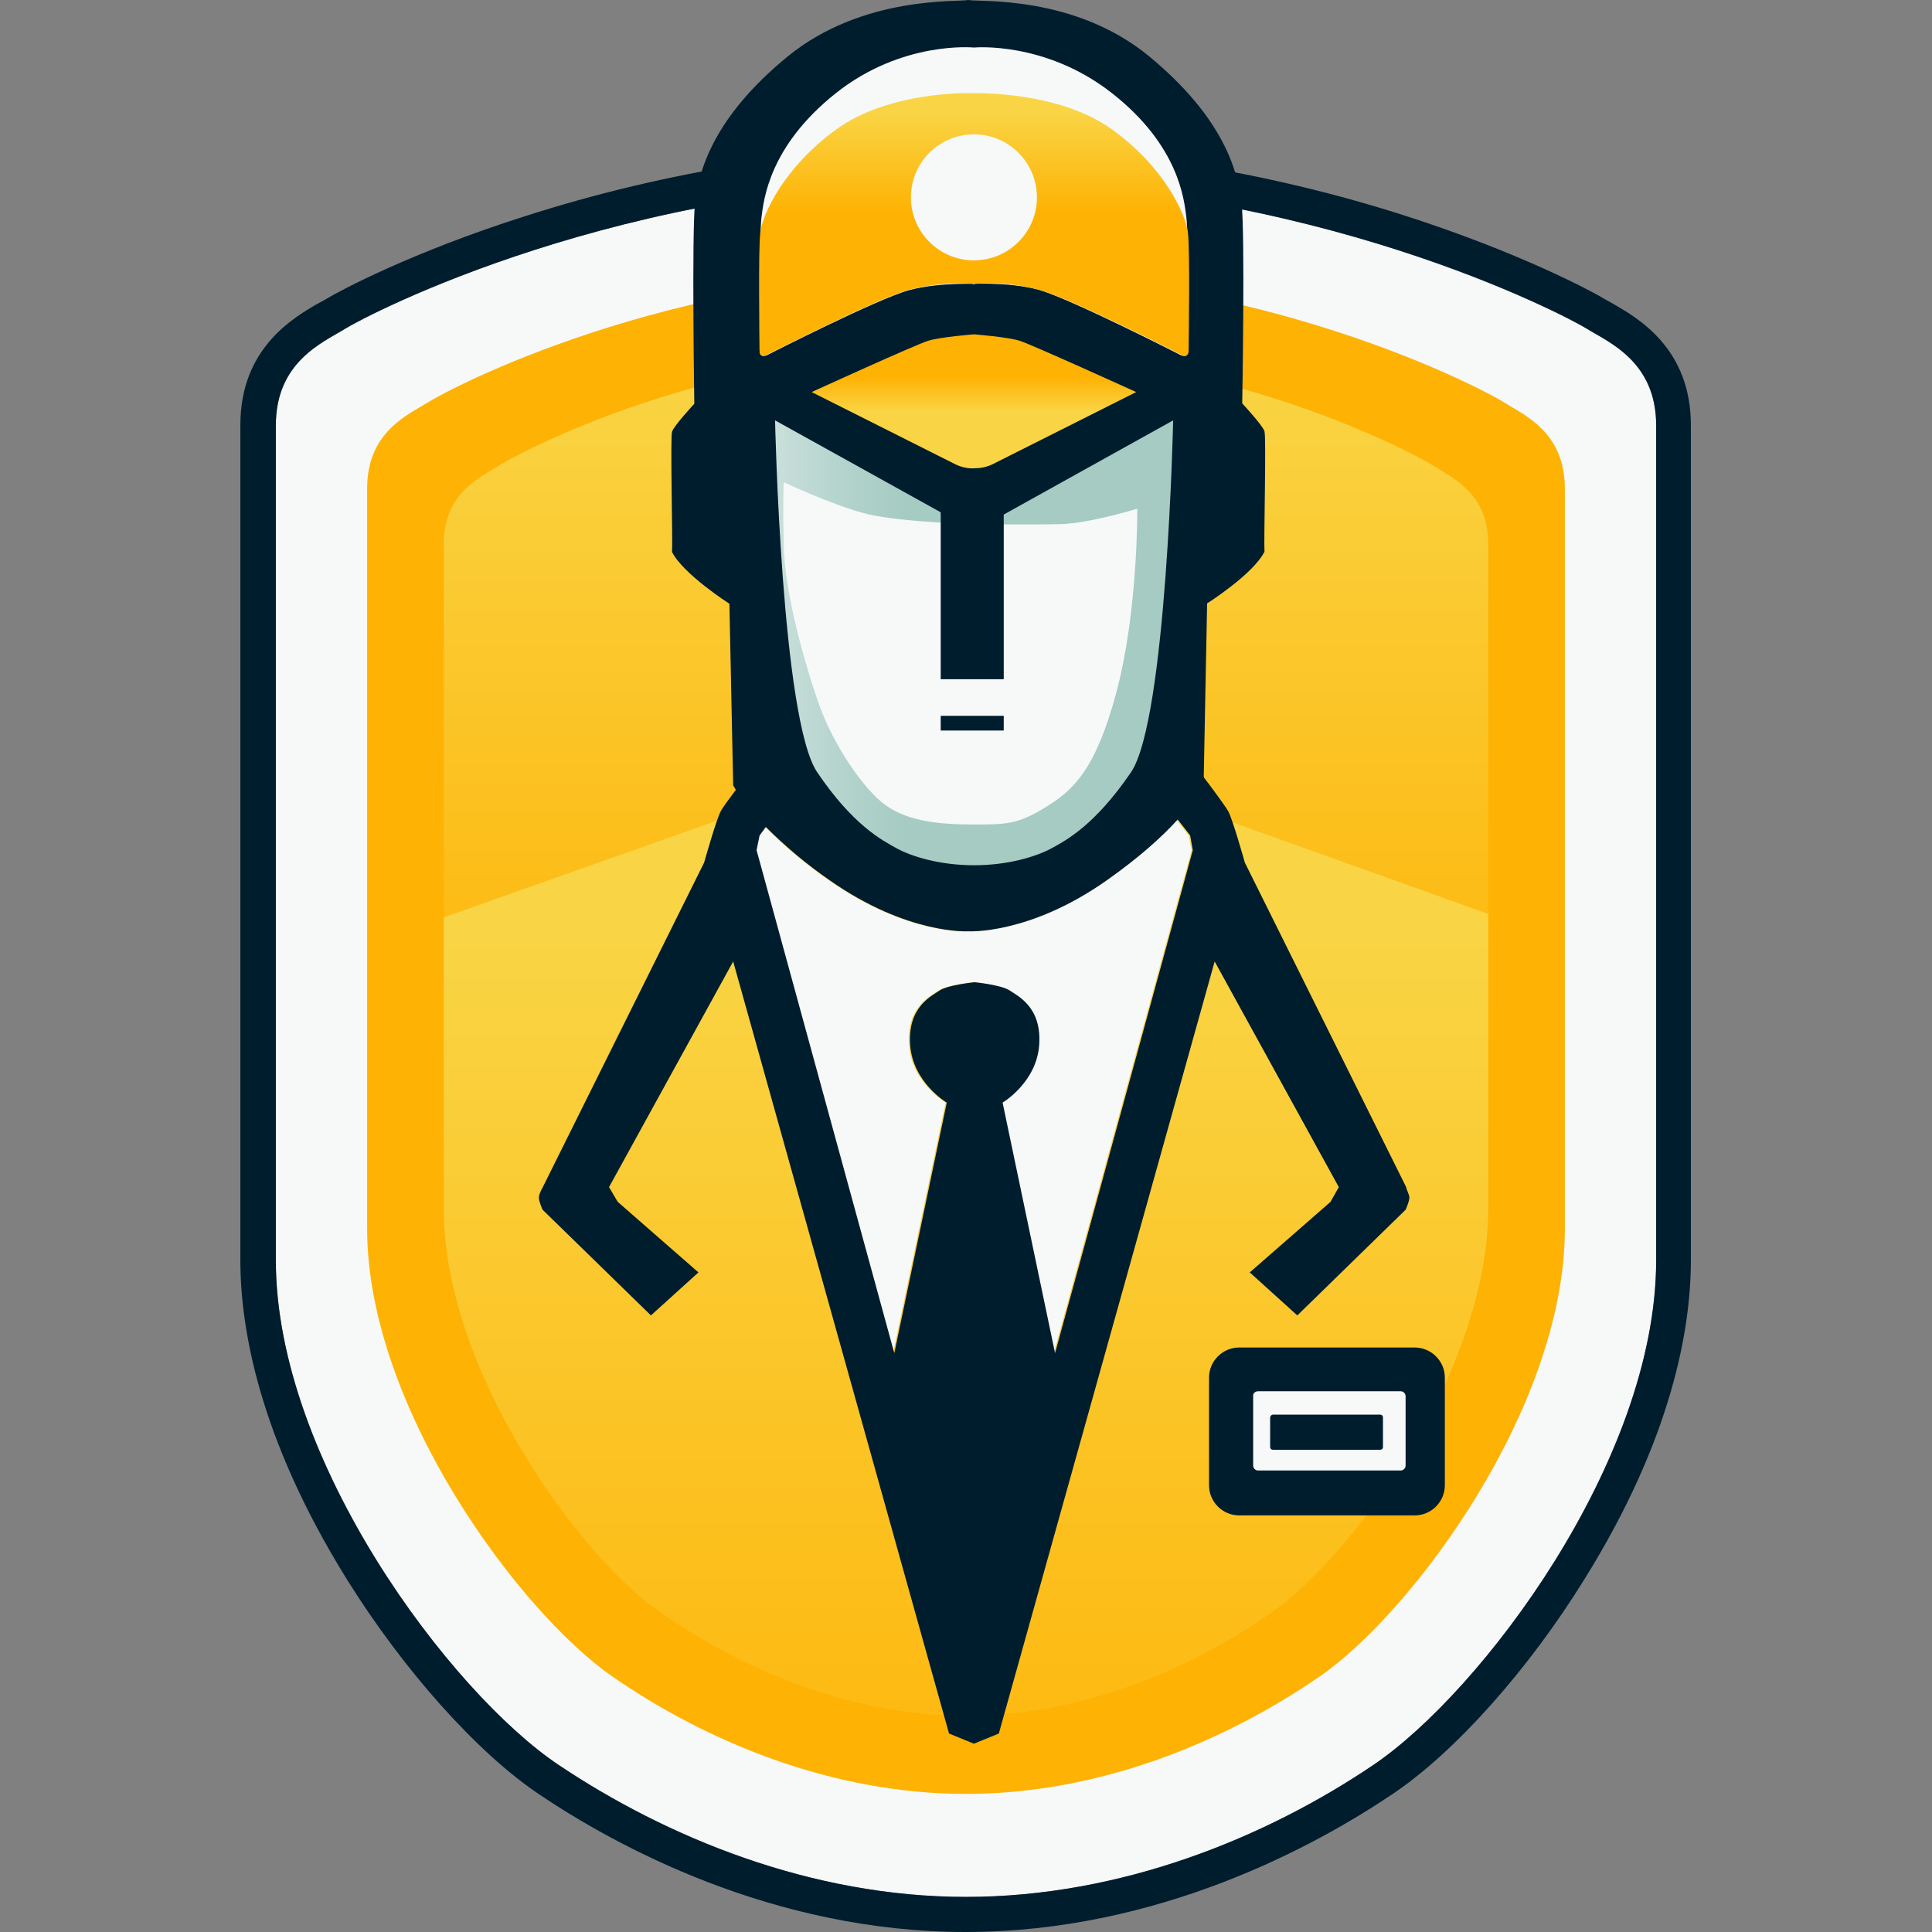 <?xml version="1.0" encoding="utf-8"?>
<!-- Generator: Adobe Illustrator 27.7.0, SVG Export Plug-In . SVG Version: 6.00 Build 0)  -->
<svg version="1.1" id="Layer_1" xmlns="http://www.w3.org/2000/svg" xmlns:xlink="http://www.w3.org/1999/xlink" x="0px" y="0px"
	 viewBox="0 0 512 512" style="enable-background:new 0 0 512 512;" xml:space="preserve">
<rect x="0" y="0" width="512" height="512" fill="#808080" stroke="none"/>
<style type="text/css">
	.st0{fill:#F7F8F8;}
	.st1{fill:#001D2E;}
	.st2{fill:#FEB203;}
	.st3{fill:url(#a17f28a3-d26f-4c14-9bb0-74338e4cba58_00000168800218097230208330000003493568027217294004_);}
	.st4{fill:url(#SVGID_1_);}
	.st5{fill:url(#SVGID_00000149371052992349238180000012094344161957379233_);}
	.st6{fill:url(#SVGID_00000037667590485528559590000009251955414178712731_);}
	.st7{fill:url(#SVGID_00000071558590607620665310000002345303863510044326_);}
</style>
<g id="a8fc1823-fed6-43dd-bcc9-4ad73cf572a5">
	<g id="a6265a28-3f94-4d66-8ba3-5c739f8705cb">
		<g id="ee8ddf76-bc83-4fcd-8f15-7391e59c7355">
			<path id="b95ee492-9081-4d55-8383-af696650044f" class="st0" d="M256,502.7c-41.2,0-79.5-15.9-108-35S73.1,387.1,73.1,334V112.7
				c0-16.9,12.6-22,18.4-25.6c5.8-3.6,73.1-39,164.5-39s158.7,35.4,164.5,39s18.4,8.7,18.4,25.6V334c0,53.1-46.5,114.5-74.9,133.7
				S297.3,502.7,256,502.7z"/>
			<path id="a78e7d40-3673-4f5b-8941-b05c653b4706" class="st1" d="M256,48.1c91.5,0,158.7,35.4,164.5,39s18.4,8.7,18.4,25.6V334
				c0,53.1-46.5,114.5-74.9,133.7s-66.8,35-108,35s-79.5-15.9-108-35S73.1,387.1,73.1,334V112.7c0-16.9,12.6-22,18.4-25.6
				C97.3,83.5,164.5,48.1,256,48.1 M256,38.8c-38.8,0-79.3,6.4-117.2,18.6C109.3,66.8,90.1,77,86.5,79.2c-0.5,0.3-1.2,0.7-2,1.1
				c-6.8,3.9-20.8,12-20.8,32.3V334c0,17.9,4.9,47,28.2,84.5c15,24.1,34.5,45.9,50.8,56.9c20.3,13.7,62,36.6,113.2,36.6
				s92.9-22.9,113.2-36.6c16.4-11,35.9-32.8,50.8-56.9c23.3-37.4,28.2-66.6,28.2-84.5V112.7c0-20.4-14-28.4-20.8-32.3
				c-0.7-0.4-1.4-0.8-2-1.1c-3.5-2.2-22.8-12.4-52.2-21.9C335.4,45.2,294.8,38.8,256,38.8z"/>
			<path id="af7a376b-4984-4e58-b8c5-e8d9777f2ee6" class="st2" d="M256,475.4c-35.8,0-69-14-93.7-31.1s-65-71.5-65-118.6V129.4
				c0-15,10.9-19.5,16-22.7c5.1-3.3,63.4-34.6,142.7-34.6s137.7,31.4,142.7,34.6c5,3.2,16,7.7,16,22.7v196.3
				c0,47.1-40.3,101.6-65,118.6S291.8,475.4,256,475.4z"/>
			
				<linearGradient id="a17f28a3-d26f-4c14-9bb0-74338e4cba58_00000018237182410799234240000004265982764575529903_" gradientUnits="userSpaceOnUse" x1="256.017" y1="420.615" x2="256.017" y2="211.477" gradientTransform="matrix(1 0 0 -1 0 512)">
				<stop  offset="0" style="stop-color:#F9D546"/>
				<stop  offset="1" style="stop-color:#FEB203"/>
			</linearGradient>
			
				<path id="a17f28a3-d26f-4c14-9bb0-74338e4cba58" style="fill:url(#a17f28a3-d26f-4c14-9bb0-74338e4cba58_00000018237182410799234240000004265982764575529903_);" d="
				M256,454.7c-31.2,0-60.2-12.6-81.7-27.9s-56.7-64.2-56.7-106.4V144.2c0-13.5,9.5-17.5,13.9-20.4c4.4-2.9,55.3-31.1,124.5-31.1
				s120.1,28.2,124.5,31.1c4.4,2.9,13.9,6.9,13.9,20.4v176.2c0,42.3-35.2,91.2-56.7,106.4C316.2,442.1,287.2,454.7,256,454.7z"/>
		</g>
		<g id="ee0afe21-807b-4051-bbe8-92e219e2c4c0">
			
				<linearGradient id="SVGID_1_" gradientUnits="userSpaceOnUse" x1="256.017" y1="272.83" x2="256.017" y2="-89.206" gradientTransform="matrix(1 0 0 -1 0 512)">
				<stop  offset="0" style="stop-color:#F9D546"/>
				<stop  offset="0.77" style="stop-color:#FEB203"/>
			</linearGradient>
			<path class="st4" d="M258.1,193.4l-140.5,49.7v77.3c0,42.3,35.2,91.2,56.7,106.4s50.5,27.9,81.7,27.9s60.2-12.6,81.7-27.9
				s56.7-64.2,56.7-106.4v-78.2L258.1,193.4z"/>
			<path class="st0" d="M315.8,225.3l-36.5,133.3l-13.9-66.4c0,0,9-5.3,9.7-15.3c0.7-10-5.6-12.9-7.8-14.4c-2.2-1.5-9.3-2.2-9.3-2.2
				s-7.1,0.7-9.3,2.2c-2.2,1.5-8.5,4.4-7.8,14.4c0.7,10,9.7,15.3,9.7,15.3l-13.9,66.4l-36.5-133.3l0.7-3.9l1.8-2.3
				c5.2,5.2,10.9,10,17,14.2c20.6,14.5,36.7,13.5,36.7,13.5s16,1,36.7-13.5c8.8-6.2,14.7-11.7,18.7-16l3.2,4.1L315.8,225.3z"/>
			<path class="st1" d="M373.5,317.4c0,1-1,3.2-1,3.2l-28.7,28l-12.6-11.4l21.4-18.7l2.2-3.9l-32.9-59.8l-57.2,204.6l-6.6,2.7
				l-6.6-2.7l-57.2-204.6l-32.9,59.8l2.3,3.9l21.4,18.7l-12.6,11.4l-28.7-28c0,0-1-2.2-1-3.2s1-2.7,1-2.7l42.8-86.1
				c0,0,3.2-11.4,4.4-13.6c0.5-1,2.3-3.4,4.1-5.8c2.2-3,4.5-5.9,4.5-5.9l7.5,10.5l-4.1,5.3l-1.7,2.3l-0.8,3.9l36.5,133.3l13.9-66.4
				c0,0-9-5.3-9.7-15.3c-0.7-10,5.6-12.9,7.8-14.4c2.2-1.5,9.3-2.2,9.3-2.2s7.1,0.7,9.3,2.2s8.5,4.4,7.8,14.4
				c-0.7,10-9.7,15.3-9.7,15.3l13.9,66.4l36.5-133.3l-0.7-3.9l-3.2-4.1l-2.7-3.5l7.5-10.5l2.1,2.8c2.3,3,5.6,7.5,6.4,8.9
				c1.2,2.2,4.4,13.6,4.4,13.6l42.8,86.1C372.5,314.8,373.5,316.5,373.5,317.4z"/>
		</g>
		<g id="fb6e4dfc-d5e1-4499-b9dd-e0c43255ce0e">
			<path class="st1" d="M335.1,146.2c-3,6-15.2,13.7-15.2,13.7l-0.9,46.2l0,1.9c0,0-1.7,3.5-7,9.3c-3.9,4.3-9.9,9.8-18.7,16
				c-20.6,14.5-36.7,13.5-36.7,13.5s-16,1-36.7-13.5c-6.1-4.2-11.8-9-17-14.2c-3-3-5.7-6.3-7.9-9.8c-0.5-0.8-0.7-1.2-0.7-1.2
				l-1-48.1c0,0-12.2-7.8-15.2-13.7c0.2-3-0.5-30.3,0-31.9c0.5-1.6,5.9-7.4,5.9-7.4s-0.7-45.3,0.2-53.4c1-8.1,4.6-22.3,24.5-38.6
				S254.2,0.6,256.6,0c2.4,0.6,28-1.5,47.9,14.9C324.4,31.3,328,45.5,329,53.5c1,8.1,0.2,53.4,0.2,53.4s5.4,5.8,5.9,7.4
				C335.6,115.9,334.9,143.2,335.1,146.2z"/>
			
				<linearGradient id="SVGID_00000045600394594230377640000002633415610385566871_" gradientUnits="userSpaceOnUse" x1="166.504" y1="341.606" x2="313.921" y2="341.606" gradientTransform="matrix(1 0 0 -1 0 512)">
				<stop  offset="2.000000e-02" style="stop-color:#F7F8F8"/>
				<stop  offset="0.18" style="stop-color:#D8E7E4"/>
				<stop  offset="0.39" style="stop-color:#B3D3CC"/>
				<stop  offset="0.5" style="stop-color:#A5CBC3"/>
			</linearGradient>
			<path style="fill:url(#SVGID_00000045600394594230377640000002633415610385566871_);" d="M258.1,229.3c-9,0-16.5-2.3-20.5-4.5
				c-4-2.2-11.6-6.2-21-20.1c-9.5-13.8-11.2-93.3-11.2-93.3l52.8,29.3l52.7-29.3c0,0-1.7,79.4-11.2,93.3c-9.5,13.9-17,17.9-21,20.1
				C274.6,227,267.2,229.3,258.1,229.3z"/>
			<path class="st0" d="M258.1,138.9c0,0,15.1,0.2,22.9,0c7.8-0.2,20.4-4.1,20.4-4.1s0.2,27.1-5.5,48.5s-11.9,26.4-19.1,30.8
				c-7.2,4.4-10.3,4.4-18.8,4.4c-8.5,0-17.2-0.7-23.3-5.1c-6.1-4.4-13.9-16.3-17.5-26.3c-3.6-10-9.2-29.4-9.5-42.3s0-17,0-17
				s13.4,6.3,22.4,8.5C239.2,138.4,258.1,138.9,258.1,138.9z"/>
			<rect x="249.3" y="130.1" class="st1" width="16.7" height="49.9"/>
			<rect x="249.3" y="189.7" class="st1" width="16.7" height="3.9"/>
		</g>
		<g id="aa29bb24-ad97-4cbe-a279-dc1b39b42476">
			<path class="st0" d="M258.1,75.3c3.1,0-8.8-0.7-17.2,1.6c-8.4,2.3-37,16.9-37,16.9s-2.6,1.7-2.6-0.9c0-2.6-0.1-30.5,0.5-35.3
				s2.1-18.9,19.7-32.9s36.6-12.1,36.6-12.1s18.9-1.8,36.6,12.1s19.1,28.1,19.7,32.9s0.5,32.6,0.5,35.3c0,2.6-2.6,0.9-2.6,0.9
				s-28.6-14.6-37-17C266.9,74.5,255,75.3,258.1,75.3z"/>
			
				<linearGradient id="SVGID_00000159468889233323132340000002303251467591923134_" gradientUnits="userSpaceOnUse" x1="258.149" y1="483.011" x2="258.149" y2="431.457" gradientTransform="matrix(1 0 0 -1 0 512)">
				<stop  offset="0" style="stop-color:#F9D546"/>
				<stop  offset="0.54" style="stop-color:#FEB203"/>
			</linearGradient>
			<path style="fill:url(#SVGID_00000159468889233323132340000002303251467591923134_);" d="M258.1,24.7c-1.5-0.1-22.6-0.5-36.5,9.6
				c-13.9,10.1-19.5,22.5-20.1,27.2c-0.6,4.7-0.2,28.7-0.2,31.3c0,2.6,2.6,0.9,2.6,0.9s28.6-14.6,37-16.9c5.6-1.4,11.4-2,17.2-1.6
				l0,0c5.8-0.4,11.6,0.1,17.3,1.6c8.4,2.3,37,16.9,37,16.9s2.6,1.7,2.6-0.9c0-2.6,0.4-26.6-0.2-31.3c-0.6-4.7-6.2-17.2-20.1-27.2
				S259.6,24.7,258.1,24.7"/>
			<circle class="st0" cx="258.1" cy="52.3" r="16.7"/>
			
				<linearGradient id="SVGID_00000180359093725727545450000007728368955281374604_" gradientUnits="userSpaceOnUse" x1="-3507.919" y1="402.762" x2="-3507.919" y2="419.927" gradientTransform="matrix(-1 0 0 -1 -3249.79 512)">
				<stop  offset="0" style="stop-color:#F9D546"/>
				<stop  offset="0.54" style="stop-color:#FEB203"/>
			</linearGradient>
			<path style="fill:url(#SVGID_00000180359093725727545450000007728368955281374604_);" d="M258.1,124.1c-1.6,0.1-3.3-0.3-4.8-1
				l-38.2-19.2c0,0,27.8-12.7,30.9-13.6c3.2-1,12.1-1.7,12.1-1.7l0,0c0,0,8.9,0.7,12.1,1.7c3.2,1,30.9,13.6,30.9,13.6l-38.2,19.2
				C261.4,123.8,259.8,124.1,258.1,124.1"/>
		</g>
		<g id="bec46b13-6bbe-4bad-ad86-36a6f0986c9b">
			<path class="st1" d="M328.4,357.1h46.5c4.4,0,8,3.6,8,8v28.5c0,4.4-3.6,8-8,8h-46.5c-4.4,0-8-3.6-8-8v-28.5
				C320.4,360.7,324,357.1,328.4,357.1z"/>
			<path class="st0" d="M333.4,368.7h37.8c0.7,0,1.3,0.6,1.3,1.3v18.4c0,0.7-0.6,1.3-1.3,1.3h-37.8c-0.7,0-1.3-0.6-1.3-1.3V370
				C332,369.3,332.6,368.7,333.4,368.7z"/>
			<path class="st1" d="M337.3,374.9h28.5c0.4,0,0.7,0.3,0.7,0.7v7.9c0,0.4-0.3,0.7-0.7,0.7h-28.5c-0.4,0-0.7-0.3-0.7-0.7v-7.9
				C336.7,375.2,337,374.9,337.3,374.9z"/>
		</g>
	</g>
</g>
</svg>
